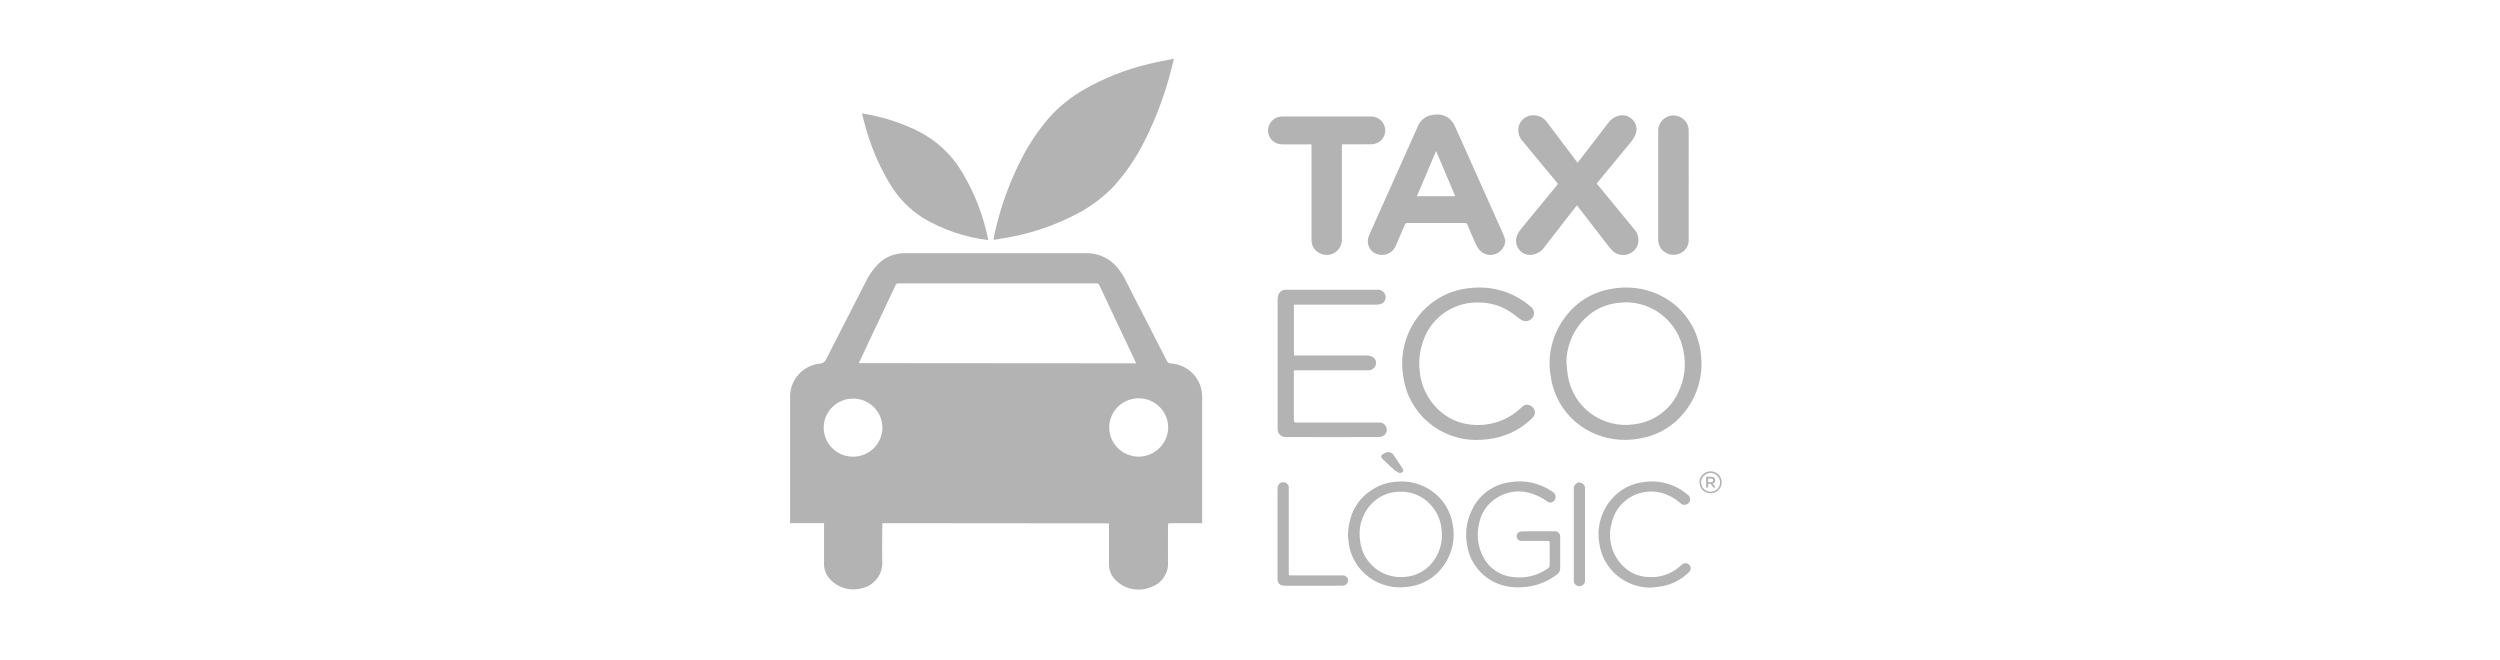 <svg width="212" height="56" viewBox="0 0 212 56" fill="none" xmlns="http://www.w3.org/2000/svg">
<g clip-path="url(#clip0_2925_5873)">
<path d="M74.819 44.362V44.574C74.819 45.605 74.793 46.635 74.819 47.666C74.854 48.727 74.12 49.66 73.074 49.889C71.991 50.181 70.839 49.775 70.188 48.87C69.985 48.571 69.877 48.218 69.879 47.859V44.363H67V33.559C67.032 32.17 68.083 31.014 69.476 30.838C69.743 30.838 69.981 30.673 70.076 30.426C71.159 28.282 72.273 26.149 73.359 24.005C73.63 23.405 74.006 22.858 74.469 22.388C75.067 21.794 75.88 21.463 76.727 21.469C81.857 21.476 86.985 21.476 92.115 21.469C93.121 21.454 94.078 21.891 94.721 22.655C95.058 23.055 95.34 23.498 95.556 23.973C96.001 24.872 96.467 25.762 96.927 26.655C97.599 27.967 98.272 29.28 98.945 30.595C98.996 30.729 99.125 30.819 99.271 30.82C100.637 30.9 101.753 31.934 101.921 33.28C101.939 33.425 101.947 33.572 101.944 33.717V44.366H99.229C99.074 44.366 99.046 44.411 99.046 44.55C99.046 45.602 99.034 46.654 99.046 47.704C99.091 48.601 98.55 49.425 97.702 49.746C96.579 50.264 95.245 49.97 94.452 49.028C94.183 48.694 94.039 48.278 94.042 47.851V44.382L74.819 44.365V44.362ZM96.343 30.812C96.313 30.742 96.291 30.687 96.267 30.635C95.254 28.491 94.242 26.347 93.232 24.204C93.197 24.091 93.084 24.018 92.966 24.031H76.203C76.09 24.016 75.984 24.08 75.944 24.184C74.931 26.337 73.915 28.488 72.896 30.64C72.873 30.689 72.854 30.738 72.826 30.793M99.062 36.275C99.075 34.908 97.967 33.79 96.588 33.775C95.207 33.762 94.077 34.859 94.062 36.224C94.049 37.591 95.157 38.709 96.537 38.724H96.556C97.924 38.712 99.033 37.627 99.062 36.273V36.275ZM72.387 33.8C71.012 33.774 69.876 34.856 69.85 36.216C69.823 37.577 70.917 38.701 72.29 38.727C73.666 38.753 74.801 37.671 74.828 36.311V36.272C74.832 34.927 73.746 33.826 72.387 33.8Z" fill="#B3B3B3"/>
<path d="M99.549 5C99.459 5.347 99.382 5.665 99.297 5.983C98.774 8.031 98.03 10.021 97.079 11.914C96.399 13.294 95.534 14.575 94.51 15.728C93.614 16.683 92.563 17.484 91.399 18.095C89.547 19.078 87.55 19.767 85.481 20.135C85.11 20.206 84.738 20.262 84.366 20.323C84.325 20.326 84.284 20.326 84.243 20.323C84.297 20.06 84.342 19.807 84.398 19.557C84.884 17.448 85.632 15.405 86.621 13.474C87.263 12.21 88.058 11.027 88.989 9.953C89.842 9.008 90.844 8.206 91.955 7.576C93.694 6.584 95.57 5.851 97.525 5.4C98.135 5.247 98.754 5.143 99.368 5.017C99.428 5.007 99.488 5.001 99.549 5Z" fill="#B3B3B3"/>
<path d="M127.652 20.394C127.631 20.895 127.317 21.339 126.848 21.531C126.359 21.725 125.801 21.59 125.455 21.197C125.334 21.051 125.234 20.89 125.155 20.716C124.904 20.161 124.667 19.605 124.432 19.044C124.403 18.953 124.311 18.897 124.216 18.909H119.352C119.248 18.896 119.152 18.962 119.127 19.062C118.88 19.647 118.629 20.229 118.375 20.809C118.184 21.316 117.683 21.641 117.137 21.615C116.494 21.606 115.978 21.082 115.988 20.445C115.99 20.307 116.018 20.172 116.067 20.044C116.302 19.461 116.572 18.893 116.829 18.319C117.949 15.816 119.069 13.315 120.188 10.816C120.356 10.312 120.766 9.923 121.283 9.78C122.239 9.562 122.985 9.838 123.396 10.743C124.755 13.782 126.114 16.819 127.473 19.858C127.543 20.034 127.603 20.213 127.652 20.395V20.394ZM121.78 12.805L120.156 16.636H123.406C122.864 15.358 122.33 14.103 121.781 12.807H121.78V12.805Z" fill="#B3B3B3"/>
<path d="M135.404 15.569C136.177 16.516 136.951 17.448 137.715 18.381C138.005 18.735 138.301 19.082 138.585 19.44C138.945 19.832 139.041 20.395 138.828 20.882C138.519 21.53 137.739 21.806 137.087 21.499C136.979 21.449 136.879 21.385 136.79 21.307C136.582 21.108 136.393 20.89 136.227 20.654C135.417 19.609 134.608 18.563 133.804 17.514C133.78 17.484 133.754 17.458 133.718 17.413C133.482 17.72 133.253 18.009 133.024 18.303C132.344 19.179 131.662 20.056 130.982 20.933C130.766 21.257 130.434 21.488 130.053 21.579C129.599 21.696 129.119 21.537 128.827 21.173C128.528 20.804 128.474 20.294 128.69 19.872C128.775 19.696 128.881 19.531 129.008 19.383C130.021 18.147 131.036 16.912 132.055 15.676C132.074 15.655 132.088 15.632 132.115 15.598C132.075 15.551 132.039 15.499 131.998 15.445L129.157 12.017C128.807 11.658 128.672 11.145 128.801 10.664C128.973 10.098 129.522 9.728 130.118 9.777C130.553 9.804 130.953 10.027 131.201 10.382C132.015 11.472 132.833 12.557 133.653 13.635C133.693 13.687 133.732 13.736 133.782 13.8C134.059 13.44 134.328 13.09 134.596 12.743C135.179 11.983 135.763 11.225 136.348 10.466C136.548 10.164 136.847 9.94 137.196 9.832C137.652 9.684 138.154 9.819 138.471 10.174C138.793 10.527 138.871 11.037 138.665 11.466C138.587 11.649 138.484 11.821 138.355 11.976C137.415 13.125 136.466 14.273 135.52 15.415L135.401 15.564L135.404 15.569Z" fill="#B3B3B3"/>
<path d="M83.801 20.359C81.83 20.122 79.931 19.475 78.232 18.459C77.071 17.709 76.105 16.699 75.413 15.51C74.461 13.906 73.747 12.175 73.289 10.371C73.223 10.132 73.163 9.89 73.092 9.616C73.358 9.664 73.597 9.705 73.836 9.752C75.19 10.024 76.502 10.465 77.741 11.064C79.36 11.852 80.706 13.094 81.611 14.639C82.648 16.379 83.382 18.277 83.787 20.255C83.795 20.29 83.8 20.325 83.801 20.361V20.359Z" fill="#B3B3B3"/>
<path d="M144.285 30.672C144.335 32.446 143.66 34.164 142.415 35.44C141.523 36.357 140.357 36.967 139.087 37.176C138.685 37.255 138.276 37.296 137.866 37.301C136.532 37.322 135.224 36.929 134.128 36.177C132.701 35.193 131.752 33.665 131.512 31.96C131.176 30.148 131.637 28.282 132.777 26.825C133.725 25.567 135.135 24.726 136.703 24.487C138.003 24.247 139.346 24.405 140.555 24.938C142.246 25.678 143.511 27.129 144.008 28.89C144.092 29.165 144.157 29.445 144.2 29.728C144.25 30.089 144.267 30.459 144.286 30.67H144.285V30.672ZM132.836 30.815C132.878 31.179 132.898 31.546 132.967 31.907C133.398 34.576 135.93 36.396 138.628 35.974C140.269 35.765 141.679 34.719 142.342 33.218C142.854 32.151 143 30.949 142.761 29.793C142.552 28.549 141.876 27.428 140.869 26.656C139.825 25.849 138.492 25.5 137.181 25.689C136.138 25.801 135.164 26.263 134.419 26.996C133.393 28.004 132.821 29.38 132.833 30.812L132.837 30.815H132.836Z" fill="#B3B3B3"/>
<path d="M109.725 25.857V30.143H115.881C116.061 30.143 116.237 30.183 116.398 30.263C116.629 30.397 116.739 30.667 116.671 30.923C116.593 31.212 116.326 31.411 116.024 31.406H109.726C109.726 31.472 109.718 31.528 109.718 31.586V35.636C109.718 35.801 109.775 35.833 109.926 35.833H116.961C117.229 35.82 117.471 35.983 117.558 36.233C117.658 36.473 117.585 36.749 117.38 36.909C117.259 37 117.113 37.054 116.963 37.062C114.318 37.071 111.671 37.071 109.024 37.062C108.651 37.067 108.344 36.77 108.34 36.399V25.414C108.334 25.256 108.362 25.1 108.42 24.954C108.548 24.691 108.829 24.537 109.122 24.567H116.764C117.102 24.525 117.417 24.743 117.493 25.071C117.566 25.399 117.358 25.724 117.029 25.801C116.91 25.823 116.791 25.834 116.671 25.834H109.724V25.86V25.857H109.725Z" fill="#B3B3B3"/>
<path d="M111.207 12.242H110.991C110.224 12.242 109.458 12.251 108.69 12.242C108.035 12.229 107.513 11.693 107.527 11.044C107.53 10.907 107.556 10.771 107.607 10.644C107.791 10.167 108.261 9.859 108.776 9.878H116.202C116.792 9.845 117.319 10.244 117.44 10.816C117.582 11.444 117.18 12.067 116.547 12.206C116.481 12.22 116.416 12.229 116.348 12.232C115.575 12.251 114.792 12.232 114.016 12.239H113.804C113.804 12.327 113.794 12.392 113.794 12.473V20.247C113.817 20.631 113.667 21.005 113.383 21.27C113.014 21.628 112.459 21.722 111.991 21.505C111.499 21.319 111.185 20.838 111.217 20.317V12.479L111.21 12.243H111.207V12.242Z" fill="#B3B3B3"/>
<path d="M125.334 24.383C126.978 24.352 128.575 24.931 129.809 26.009C130.111 26.229 130.175 26.65 129.953 26.95C129.948 26.958 129.94 26.967 129.934 26.974C129.685 27.273 129.239 27.319 128.933 27.078C128.572 26.815 128.225 26.529 127.841 26.302C127.139 25.895 126.343 25.672 125.53 25.658C123.377 25.536 121.405 26.847 120.704 28.865C120.393 29.702 120.286 30.601 120.394 31.485C120.502 32.723 121.063 33.881 121.972 34.737C122.742 35.477 123.748 35.928 124.816 36.015C126.377 36.172 127.927 35.628 129.038 34.532C129.253 34.281 129.632 34.249 129.886 34.462C129.889 34.464 129.893 34.467 129.896 34.47C130.177 34.664 130.245 35.045 130.05 35.323C130.028 35.355 130.002 35.385 129.974 35.412C129.056 36.341 127.864 36.961 126.569 37.184C126.145 37.26 125.715 37.301 125.283 37.306C122.14 37.354 119.453 35.081 119.012 32.001C118.708 30.351 119.053 28.649 119.973 27.24C121.031 25.616 122.793 24.573 124.739 24.419C124.942 24.395 125.146 24.393 125.336 24.385L125.334 24.383Z" fill="#B3B3B3"/>
<path d="M143.202 15.695V20.313C143.231 20.823 142.929 21.296 142.451 21.491C141.806 21.788 141.038 21.511 140.737 20.872C140.656 20.697 140.615 20.508 140.616 20.316V11.08C140.612 10.374 141.186 9.796 141.901 9.791C142.529 9.787 143.069 10.229 143.183 10.84C143.197 10.937 143.203 11.034 143.2 11.131C143.203 12.656 143.205 14.178 143.203 15.695H143.202Z" fill="#B3B3B3"/>
<path d="M114.303 45.383C114.364 43.661 115.036 42.319 116.498 41.438C117.092 41.085 117.764 40.883 118.456 40.847C119.546 40.745 120.635 41.052 121.508 41.705C122.409 42.372 123.011 43.361 123.186 44.462C123.427 45.674 123.155 46.931 122.434 47.941C121.726 48.984 120.579 49.656 119.313 49.767C118.177 49.922 117.024 49.632 116.103 48.957C115.183 48.288 114.567 47.286 114.389 46.17C114.341 45.895 114.329 45.613 114.304 45.383H114.303ZM115.298 45.383C115.309 45.522 115.314 45.74 115.348 45.953C115.592 47.782 117.25 49.094 119.106 48.926C120.168 48.858 121.133 48.283 121.689 47.385C122.164 46.646 122.361 45.766 122.246 44.9C122.176 44.105 121.84 43.356 121.289 42.773C120.627 42.052 119.675 41.659 118.692 41.7C117.834 41.7 117.011 42.033 116.398 42.628C115.657 43.351 115.257 44.347 115.295 45.376V45.382H115.298V45.383Z" fill="#B3B3B3"/>
<path d="M130.44 45.051H131.821C132.066 45.029 132.284 45.209 132.305 45.453C132.307 45.476 132.308 45.501 132.305 45.524V48.191C132.305 48.412 132.192 48.619 132.003 48.737C131.287 49.28 130.44 49.63 129.545 49.753C127.983 49.948 126.582 49.616 125.472 48.435C124.913 47.831 124.547 47.077 124.42 46.266C124.208 45.216 124.363 44.125 124.857 43.171C125.466 41.919 126.676 41.057 128.071 40.886C129.327 40.676 130.616 40.971 131.654 41.703C131.897 41.835 131.986 42.137 131.853 42.377C131.834 42.41 131.812 42.442 131.786 42.469C131.643 42.633 131.397 42.663 131.219 42.538C131.098 42.463 130.992 42.368 130.869 42.297C129.576 41.546 128.253 41.423 126.939 42.208C126.128 42.703 125.573 43.521 125.417 44.453C125.186 45.443 125.341 46.482 125.85 47.363C126.349 48.24 127.247 48.824 128.259 48.926C129.306 49.078 130.373 48.824 131.235 48.218C131.355 48.151 131.424 48.02 131.414 47.885V46.096C131.414 45.882 131.406 45.873 131.193 45.87H129.027C128.852 45.882 128.689 45.777 128.631 45.612C128.568 45.447 128.621 45.261 128.762 45.152C128.843 45.097 128.936 45.067 129.034 45.063C129.495 45.045 129.968 45.051 130.438 45.051H130.44Z" fill="#B3B3B3"/>
<path d="M139.984 49.831C137.776 49.843 135.904 48.226 135.618 46.058C135.395 44.748 135.76 43.406 136.619 42.383C137.294 41.553 138.269 41.016 139.338 40.887C140.682 40.667 142.056 41.049 143.088 41.93C143.313 42.06 143.389 42.346 143.257 42.567C143.235 42.605 143.206 42.64 143.174 42.672C142.989 42.856 142.686 42.858 142.498 42.673C142.492 42.667 142.486 42.66 142.481 42.654C142.143 42.351 141.754 42.109 141.33 41.942C139.586 41.221 137.581 42.037 136.854 43.764C136.765 43.975 136.698 44.196 136.653 44.421C136.298 45.751 136.714 47.165 137.736 48.097C138.27 48.59 138.961 48.883 139.689 48.926C140.727 49.029 141.761 48.681 142.519 47.97C142.564 47.931 142.609 47.89 142.656 47.854C142.847 47.704 143.124 47.736 143.276 47.924C143.416 48.097 143.402 48.347 143.243 48.505C142.635 49.108 141.865 49.523 141.022 49.701C140.679 49.767 140.33 49.789 139.984 49.832V49.831Z" fill="#B3B3B3"/>
<path d="M108.336 45.295V41.507C108.334 41.448 108.336 41.388 108.344 41.329C108.361 41.071 108.588 40.874 108.849 40.891C109.11 40.909 109.309 41.133 109.291 41.391C109.291 41.403 109.29 41.413 109.288 41.425V48.499C109.288 48.834 109.266 48.794 109.598 48.794H113.837C114.079 48.77 114.295 48.947 114.319 49.188C114.328 49.275 114.309 49.361 114.268 49.437C114.166 49.597 113.982 49.688 113.79 49.669C113.587 49.676 113.385 49.669 113.182 49.669H109.004C108.509 49.669 108.335 49.494 108.335 49.002V45.295H108.336Z" fill="#B3B3B3"/>
<path d="M134.408 45.327V49.197C134.431 49.457 134.237 49.685 133.974 49.708C133.711 49.731 133.481 49.539 133.457 49.279V49.266C133.456 49.239 133.456 49.212 133.457 49.185V41.445C133.44 41.19 133.619 40.964 133.873 40.919C134.143 40.893 134.383 41.089 134.408 41.355C134.409 41.377 134.411 41.4 134.409 41.422V45.327H134.408Z" fill="#B3B3B3"/>
<path d="M118.716 40.12C118.573 40.068 118.437 39.998 118.312 39.915C117.959 39.608 117.62 39.283 117.283 38.961C117.046 38.733 117.075 38.593 117.373 38.451C117.632 38.263 117.995 38.319 118.183 38.575C118.21 38.61 118.232 38.649 118.249 38.688C118.477 39.026 118.704 39.364 118.922 39.705C118.98 39.785 119.004 39.884 118.989 39.981C118.956 40.043 118.827 40.068 118.716 40.12Z" fill="#B3B3B3"/>
<path d="M145.057 41.833C144.536 41.833 144.114 41.416 144.114 40.9C144.114 40.384 144.536 39.967 145.057 39.967C145.578 39.967 146 40.384 146 40.9C146 41.416 145.577 41.833 145.057 41.833ZM145.057 40.107C144.614 40.107 144.253 40.464 144.253 40.903C144.253 41.342 144.614 41.699 145.057 41.699C145.501 41.699 145.862 41.342 145.862 40.903C145.862 40.464 145.501 40.107 145.057 40.107Z" fill="#B3B3B3"/>
<path d="M144.678 40.511C144.678 40.467 144.713 40.429 144.758 40.429H145.103C145.202 40.423 145.3 40.458 145.374 40.523C145.427 40.576 145.454 40.649 145.453 40.724C145.457 40.855 145.368 40.971 145.24 41.001L145.419 41.227C145.435 41.244 145.444 41.266 145.446 41.289C145.446 41.331 145.409 41.364 145.367 41.364C145.333 41.364 145.303 41.346 145.286 41.319L145.059 41.032H144.851V41.282C144.847 41.326 144.806 41.359 144.759 41.355C144.72 41.351 144.689 41.321 144.685 41.282L144.678 40.514V40.511ZM145.085 40.89C145.202 40.89 145.279 40.829 145.279 40.737C145.279 40.637 145.206 40.584 145.085 40.584H144.846V40.89H145.086H145.085Z" fill="#B3B3B3"/>
</g>
<defs>
<clipPath id="clip0_2925_5873">
<rect width="79" height="45" fill="white" transform="translate(67 5)"/>
</clipPath>
</defs>
</svg>
